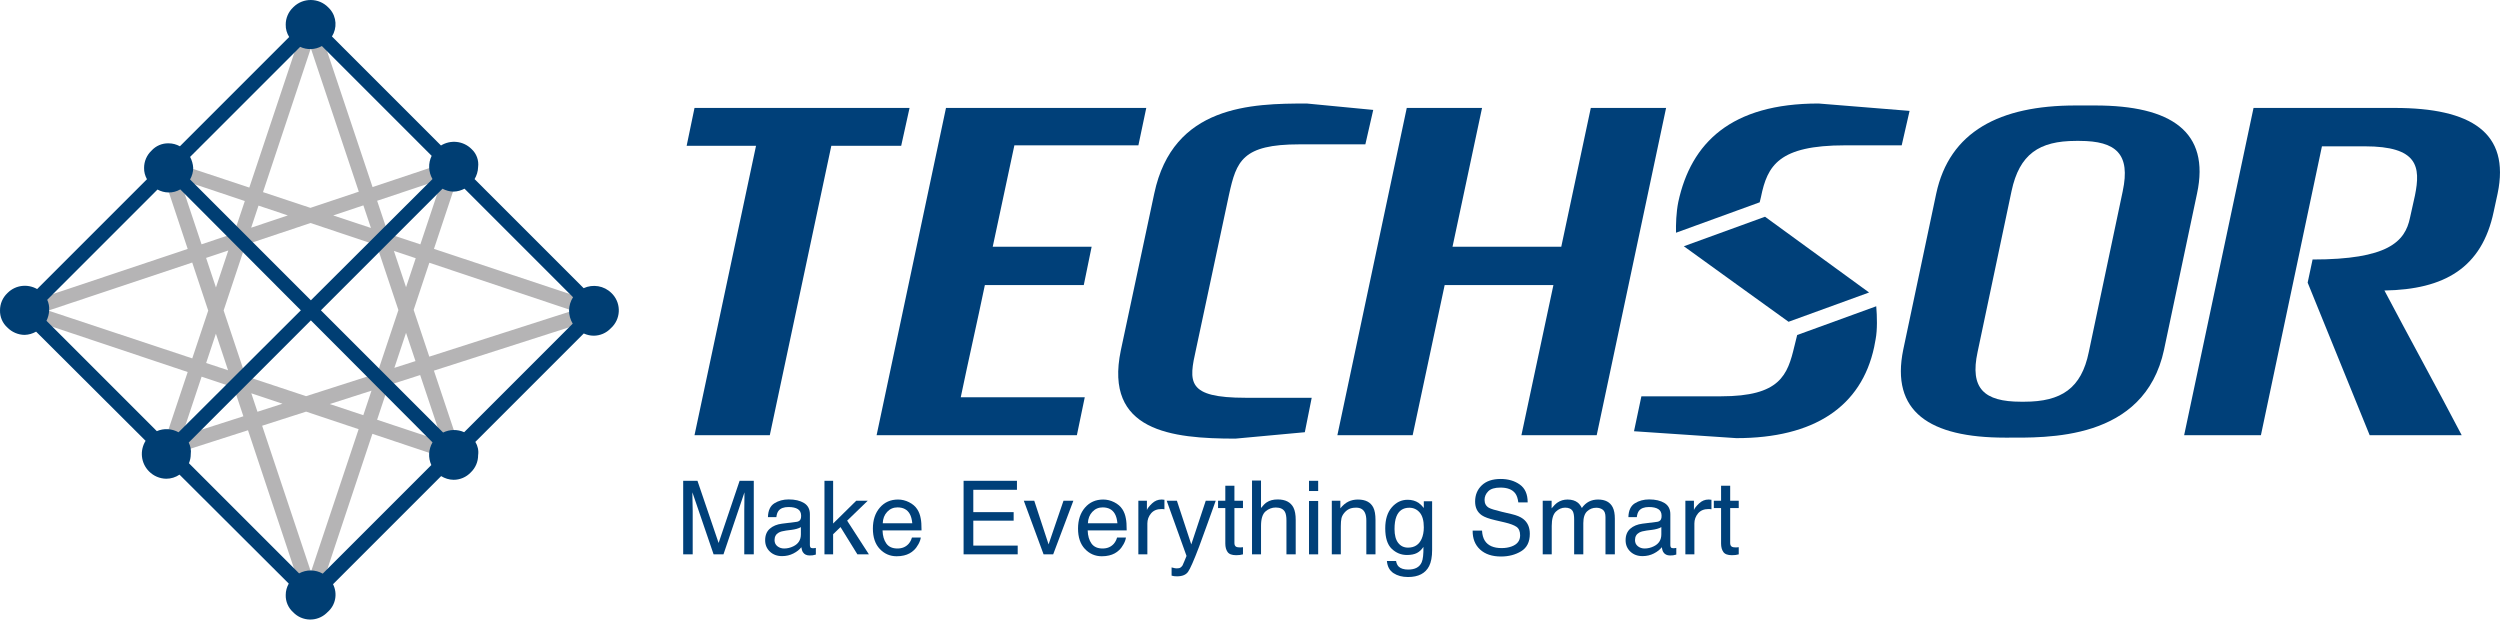 <?xml version="1.0" encoding="UTF-8"?><svg id="_レイヤー_2" xmlns="http://www.w3.org/2000/svg" viewBox="0 0 304.613 75.487"><defs><style>.cls-1{fill:#003e73;}.cls-2{fill:#004079;}.cls-3{fill:#b5b4b5;}</style></defs><g id="Layer_1"><path class="cls-2" d="m83.244,58.584h1.739l2.577,7.576,2.558-7.576h1.727v8.961h-1.159v-5.288c0-.183.004-.486.012-.909s.012-.876.012-1.36l-2.558,7.558h-1.203l-2.583-7.558v.274c0,.22.006.554.018,1.003s.018.78.018.991v5.288h-1.159v-8.961Z"/><path class="cls-2" d="m97.036,63.591c.252-.032.421-.138.506-.317.049-.098.073-.239.073-.423,0-.375-.133-.648-.399-.817-.266-.169-.646-.254-1.141-.254-.572,0-.978.155-1.218.466-.134.172-.221.427-.262.766h-1.025c.02-.808.281-1.369.783-1.685.502-.316,1.083-.474,1.745-.474.768,0,1.391.146,1.87.439.475.293.713.748.713,1.366v3.764c0,.114.023.205.07.274.047.069.145.103.296.103.049,0,.104-.003.165-.009s.126-.015.195-.027v.811c-.171.049-.301.079-.39.091s-.211.018-.366.018c-.378,0-.653-.134-.823-.403-.089-.142-.152-.343-.189-.604-.224.293-.545.547-.964.762-.419.216-.88.323-1.385.323-.606,0-1.101-.184-1.485-.551s-.576-.827-.576-1.38c0-.605.189-1.074.567-1.407s.874-.538,1.488-.615l1.751-.219Zm-2.312,2.966c.232.183.506.274.823.274.386,0,.76-.089,1.122-.268.61-.296.915-.782.915-1.456v-.883c-.134.086-.307.157-.518.214-.211.057-.418.098-.621.122l-.664.085c-.398.053-.697.136-.897.25-.339.191-.509.495-.509.913,0,.316.116.566.348.748Z"/><path class="cls-2" d="m100.458,58.584h1.055v5.202l2.816-2.775h1.402l-2.511,2.429,2.652,4.104h-1.403l-2.055-3.324-.902.872v2.452h-1.055v-8.961Z"/><path class="cls-2" d="m110.764,61.192c.432.217.762.499.988.845.218.329.364.714.436,1.153.065.301.097.781.097,1.44h-4.752c.02.665.176,1.198.466,1.6.291.402.741.602,1.35.602.569,0,1.023-.19,1.362-.57.19-.221.324-.476.403-.766h1.08c-.028.24-.123.507-.284.802s-.34.536-.537.723c-.331.325-.741.545-1.229.659-.262.065-.559.098-.89.098-.808,0-1.493-.296-2.055-.888-.561-.592-.842-1.42-.842-2.486,0-1.049.283-1.901.849-2.556s1.305-.982,2.219-.982c.461,0,.907.109,1.34.326Zm.393,2.565c-.045-.476-.147-.856-.309-1.141-.298-.529-.796-.793-1.494-.793-.5,0-.919.182-1.258.546s-.518.827-.538,1.388h3.599Z"/><path class="cls-2" d="m117.409,58.584h6.502v1.098h-5.319v2.72h4.916v1.037h-4.916v3.038h5.41v1.067h-6.594v-8.961Z"/><path class="cls-2" d="m126.019,61.012l1.745,5.319,1.818-5.319h1.202l-2.459,6.533h-1.17l-2.409-6.533h1.275Z"/><path class="cls-2" d="m135.76,61.192c.432.217.762.499.988.845.218.329.364.714.436,1.153.065.301.097.781.097,1.44h-4.752c.02.665.176,1.198.466,1.6.291.402.741.602,1.35.602.569,0,1.023-.19,1.362-.57.19-.221.324-.476.403-.766h1.08c-.028.24-.123.507-.284.802s-.34.536-.537.723c-.331.325-.741.545-1.229.659-.262.065-.559.098-.89.098-.808,0-1.493-.296-2.055-.888-.561-.592-.842-1.42-.842-2.486,0-1.049.283-1.901.849-2.556s1.305-.982,2.219-.982c.461,0,.907.109,1.34.326Zm.393,2.565c-.045-.476-.147-.856-.309-1.141-.298-.529-.796-.793-1.494-.793-.5,0-.919.182-1.258.546s-.518.827-.538,1.388h3.599Z"/><path class="cls-2" d="m138.703,61.012h1.043v1.128c.085-.22.295-.487.628-.802s.718-.473,1.153-.473c.02,0,.055.002.104.006s.132.012.25.024v1.159c-.065-.012-.125-.02-.18-.024s-.115-.006-.18-.006c-.553,0-.978.178-1.275.534s-.445.766-.445,1.229v3.757h-1.098v-6.533Z"/><path class="cls-2" d="m146.916,61.012h1.214c-.155.419-.498,1.375-1.031,2.868-.399,1.123-.732,2.039-1,2.746-.634,1.666-1.081,2.682-1.341,3.048-.26.366-.707.549-1.341.549-.154,0-.273-.006-.357-.018s-.186-.034-.308-.067v-1c.191.053.329.085.414.098.085.012.16.018.225.018.203,0,.352-.034.447-.1.095-.067.176-.149.241-.247.02-.032.093-.199.219-.499.126-.3.217-.524.274-.67l-2.416-6.725h1.244l1.751,5.321,1.763-5.321Z"/><path class="cls-2" d="m149.298,59.188h1.11v1.824h1.043v.897h-1.043v4.264c0,.228.077.38.232.457.085.045.228.067.427.067.053,0,.11-.001.171-.004s.132-.009.213-.02v.872c-.126.037-.257.063-.393.079s-.284.024-.442.024c-.512,0-.86-.131-1.043-.393s-.274-.603-.274-1.022v-4.325h-.884v-.897h.884v-1.824Z"/><path class="cls-2" d="m152.55,58.554h1.098v3.343c.26-.329.494-.561.701-.695.354-.232.795-.348,1.324-.348.948,0,1.59.332,1.928.994.183.362.274.864.274,1.507v4.191h-1.128v-4.117c0-.48-.061-.832-.183-1.055-.199-.358-.573-.537-1.122-.537-.455,0-.868.156-1.238.47s-.555.905-.555,1.775v3.465h-1.098v-8.991Z"/><path class="cls-2" d="m159.497,58.584h1.116v1.244h-1.116v-1.244Zm0,2.458h1.116v6.502h-1.116v-6.502Z"/><path class="cls-2" d="m162.273,61.012h1.043v.927c.309-.382.637-.657.982-.823s.73-.25,1.153-.25c.927,0,1.553.323,1.879.97.179.354.268.86.268,1.519v4.191h-1.116v-4.117c0-.399-.059-.72-.177-.964-.195-.407-.549-.61-1.061-.61-.26,0-.473.027-.64.079-.301.089-.565.268-.793.537-.183.216-.302.438-.357.668s-.082.558-.082.985v3.422h-1.098v-6.533Z"/><path class="cls-2" d="m172.852,61.274c.206.142.417.35.632.622v-.823h1.013v5.941c0,.83-.122,1.484-.365,1.964-.454.887-1.311,1.33-2.572,1.33-.701,0-1.291-.158-1.769-.473s-.745-.808-.803-1.479h1.116c.052.293.157.518.315.677.247.244.635.366,1.164.366.838,0,1.386-.297,1.644-.891.154-.35.224-.974.212-1.873-.218.333-.482.582-.79.744s-.715.244-1.221.244c-.705,0-1.322-.251-1.85-.753s-.793-1.333-.793-2.492c0-1.094.266-1.948.799-2.562.533-.614,1.176-.921,1.929-.921.511,0,.956.126,1.337.378Zm.134,1.177c-.332-.39-.755-.586-1.268-.586-.769,0-1.295.362-1.578,1.086-.15.386-.224.893-.224,1.519,0,.736.149,1.296.446,1.68.298.384.697.576,1.199.576.785,0,1.337-.356,1.657-1.067.178-.403.267-.872.267-1.409,0-.809-.166-1.409-.498-1.799Z"/><path class="cls-2" d="m180.578,64.653c.027.508.143.921.346,1.238.388.594,1.071.891,2.051.891.439,0,.838-.065,1.199-.195.697-.252,1.046-.704,1.046-1.354,0-.488-.148-.836-.443-1.043-.3-.203-.769-.38-1.407-.531l-1.176-.274c-.769-.179-1.311-.376-1.631-.592-.551-.374-.827-.933-.827-1.677,0-.805.271-1.466.813-1.982s1.31-.775,2.303-.775c.914,0,1.69.227,2.329.68s.959,1.178.959,2.175h-1.141c-.059-.48-.183-.848-.375-1.104-.355-.468-.957-.701-1.807-.701-.686,0-1.18.15-1.48.451s-.45.651-.45,1.049c0,.439.177.76.532.964.232.13.759.293,1.578.488l1.218.287c.587.138,1.04.327,1.36.567.551.419.827,1.027.827,1.824,0,.992-.352,1.702-1.056,2.129s-1.522.64-2.454.64c-1.087,0-1.937-.285-2.552-.854-.615-.565-.916-1.332-.904-2.3h1.141Z"/><path class="cls-2" d="m187.971,61.012h1.086v.927c.26-.321.497-.555.708-.701.362-.248.772-.372,1.232-.372.521,0,.939.128,1.257.384.179.146.342.362.488.647.244-.35.531-.609.86-.778s.699-.253,1.11-.253c.878,0,1.476.317,1.793.952.171.342.256.801.256,1.379v4.349h-1.141v-4.538c0-.435-.109-.734-.326-.897s-.482-.244-.796-.244c-.431,0-.802.144-1.113.433s-.467.771-.467,1.446v3.8h-1.116v-4.264c0-.443-.052-.766-.159-.97-.167-.305-.478-.457-.933-.457-.415,0-.792.161-1.131.482s-.509.903-.509,1.745v3.465h-1.098v-6.533Z"/><path class="cls-2" d="m201.878,63.591c.253-.032.421-.138.506-.317.049-.098.073-.239.073-.423,0-.375-.133-.648-.399-.817-.266-.169-.647-.254-1.141-.254-.572,0-.978.155-1.218.466-.134.172-.221.427-.262.766h-1.025c.021-.808.281-1.369.783-1.685.501-.316,1.083-.474,1.745-.474.768,0,1.391.146,1.871.439.475.293.712.748.712,1.366v3.764c0,.114.023.205.07.274.047.069.146.103.296.103.049,0,.104-.003.165-.009s.126-.015.195-.027v.811c-.171.049-.301.079-.39.091s-.211.018-.366.018c-.378,0-.653-.134-.823-.403-.089-.142-.152-.343-.189-.604-.223.293-.545.547-.964.762-.418.216-.881.323-1.385.323-.606,0-1.101-.184-1.485-.551s-.576-.827-.576-1.38c0-.605.189-1.074.567-1.407s.875-.538,1.488-.615l1.751-.219Zm-2.312,2.966c.232.183.506.274.823.274.387,0,.76-.089,1.122-.268.61-.296.915-.782.915-1.456v-.883c-.134.086-.306.157-.517.214s-.418.098-.621.122l-.664.085c-.398.053-.697.136-.897.25-.34.191-.509.495-.509.913,0,.316.116.566.348.748Z"/><path class="cls-2" d="m205.355,61.012h1.043v1.128c.085-.22.295-.487.628-.802s.717-.473,1.153-.473c.021,0,.055.002.104.006s.132.012.25.024v1.159c-.065-.012-.125-.02-.18-.024s-.115-.006-.18-.006c-.553,0-.978.178-1.275.534s-.445.766-.445,1.229v3.757h-1.098v-6.533Z"/><path class="cls-2" d="m209.704,59.188h1.11v1.824h1.043v.897h-1.043v4.264c0,.228.077.38.232.457.085.045.228.067.427.067.052,0,.11-.001.171-.004s.132-.009.213-.02v.872c-.126.037-.257.063-.393.079s-.284.024-.442.024c-.512,0-.86-.131-1.043-.393s-.274-.603-.274-1.022v-4.325h-.884v-.897h.884v-1.824Z"/><path class="cls-2" d="m109.806,17.768h-8.514l-7.495,35.256h-9.174l7.495-35.256h-8.454l.959-4.617h26.202l-1.02,4.617Z"/><path class="cls-2" d="m138.708,17.708h-15.11l-2.638,12.352h12.052l-.959,4.677h-12.052c-.959,4.617-1.978,9.054-2.938,13.67h15.11l-.959,4.617h-24.403l8.454-39.873h24.403l-.959,4.557Z"/><path class="cls-2" d="m166.361,17.588h-8.035c-6.955,0-7.675,2.039-8.574,6.116l-4.017,18.827c-.899,4.017-1.199,5.936,6.056,5.936h8.034l-.839,4.197-8.454.78c-7.795,0-16.009-.899-13.97-10.733l4.077-19.127c2.279-10.792,11.872-10.972,18.587-10.972l8.095.779-.959,4.197Z"/><path class="cls-2" d="m194.552,53.024h-9.174l3.897-18.287h-13.25l-3.898,18.287h-9.173l8.454-39.873h9.173l-3.598,16.909h13.251l3.598-16.909h9.173l-8.454,39.873Z"/><path class="cls-2" d="m263.683,42.591c-2.398,11.212-14.391,10.733-19.367,10.733-9.234,0-13.97-3.178-12.412-10.733l4.017-19.007c1.619-7.555,7.734-10.733,16.968-10.733h2.398c9.234,0,14.031,3.178,12.411,10.733l-4.017,19.007Zm-5.037-19.307c.959-4.497-.78-6.116-5.276-6.116h-.42c-4.497,0-6.895,1.619-7.854,6.116l-4.137,19.607c-.959,4.437.78,6.056,5.276,6.056h.42c4.497,0,6.956-1.619,7.855-6.056l4.137-19.607Z"/><path class="cls-2" d="m303.842,25.803c-1.439,6.835-5.996,9.474-13.311,9.593,2.938,5.576,6.536,12.112,9.414,17.628h-11.213l-7.555-18.587.6-2.818c9.173,0,11.272-2.158,11.872-5.096l.6-2.698c.719-3.538.359-5.996-6.116-5.996h-5.216c-2.459,11.572-4.977,23.624-7.435,35.196h-9.354l8.454-39.873h17.208c9.294,0,14.09,2.998,12.532,10.433l-.48,2.218Z"/><path class="cls-2" d="m214.565,24.004c.78-3.837,2.159-6.296,10.253-6.296h6.895l.959-4.197-11.092-.899c-10.673,0-15.529,4.797-17.088,11.992-.26,1.302-.3,2.724-.279,3.754l10.196-3.708.156-.646Z"/><path class="cls-2" d="m218.642,42.172c-.839,3.538-1.738,6.116-8.934,6.116h-9.713l-.899,4.257,12.472.84c9.473,0,15.229-3.837,16.788-11.092l.18-.959c.219-1.14.181-2.789.075-4.017l-9.635,3.504c-.101.437-.216.845-.333,1.353Z"/><path class="cls-2" d="m215.058,26.408l-9.891,3.597c4.19,3.044,8.6,6.196,12.758,9.202l9.813-3.568-12.679-9.231Z"/><path class="cls-3" d="m73.051,37.864l.265-.75-.565-.188-.007-.023-.032.01-19.836-6.587,3.048-9.163.036-.009-.017-.048.117-.351.2-.399-.664-.234-.234-.663-9.968,3.335-6.57-19.635.08-.159-.151-.053-.049-.146-.1-.399-.698.246-.698-.246-.187.559-.113.04.05.149-6.581,19.706-9.111-3.025-.018-.072-.096.034-.403-.134-.299-.199-.234.663-.664.234,3.318,9.974-19.763,6.613-.114-.028-.023.074-.077.026-.399.1.212.719-.212.677.456.152.043.147.198-.066,19.679,6.585-3.22,9.64-.1.299,1.696.598.21-.632,8.763-2.81,6.715,20.185-.029.114.074.022.026.078.199.399.698-.205.698.205.151-.455.148-.043-.067-.2,6.542-19.665,9.584,3.207.399.1.234-.663.663-.234-3.382-10.108,19.818-6.355.022.006.005-.014.569-.182-.24-.749Zm-19.175-16.047l-2.658,7.959-3.924-1.303-1.342-4.01,7.924-2.646Zm-7.906,23.672l-8.677,2.783-7.374-2.449-2.67-7.995,2.664-8.009,7.925-2.646,8.06,2.697,2.646,7.909-2.575,7.71Zm3.503-4.936l1.152,3.443-2.572.825,1.42-4.268Zm-4.208,7.048l-.997,2.987-4.086-1.357,5.083-1.63Zm-10.845,1.592l-3.049.978-.751-2.25,3.8,1.272Zm-6.631-4.077l-2.67-.887,1.187-3.569,1.482,4.456Zm-1.477-10.091l-1.202-3.601,2.707-.904-1.504,4.505Zm4.292-7.282l.895-2.69,3.573,1.195-4.468,1.495Zm9.996-1.492l3.676-1.228.922,2.754-4.598-1.527Zm7.395,4.321l2.659.89-1.18,3.532-1.48-4.422Zm-10.121-24.682l5.844,17.464-5.897,1.973-5.776-1.918,5.829-17.52Zm-15.964,15.954l7.919,2.65-1.319,3.95-3.954,1.323-2.646-7.923Zm-16.022,15.999l17.533-5.855,1.949,5.858-1.944,5.822-17.538-5.824Zm16.272,15.281l2.405-7.229,3.92,1.312,1.169,3.514-7.494,2.403Zm15.729,16.563l-5.949-17.813,5.358-1.718,6.399,2.141-5.808,17.39Zm16.012-15.901l-7.952-2.641,1.402-4.214,3.844-1.233,2.706,8.088Zm-3.5-16.025l1.912-5.746,17.456,5.841-17.462,5.6-1.905-5.695Z"/><path class="cls-1" d="m74.655,35.866c-.046-.051-.093-.101-.142-.149-.92-.92-2.281-1.116-3.399-.606l-13.289-13.289c.254-.434.416-.929.43-1.466.107-.818-.191-1.636-.798-2.194-1.012-1.012-2.558-1.152-3.726-.434l-13.284-13.284c.636-1.014.585-2.356-.232-3.314-.067-.078-.138-.153-.213-.224-1.153-1.184-3.047-1.21-4.232-.058-.019.019-.039.038-.058.058-.575.545-.9,1.303-.898,2.095-.015.54.142,1.06.422,1.509l-13.315,13.315c-.419-.227-.885-.362-1.371-.36-.796-.023-1.562.305-2.095.898-.575.545-.9,1.303-.898,2.095-.014.49.119.961.351,1.381l-13.382,13.382c-1.13-.647-2.589-.513-3.568.44-.019.019-.039.038-.058.058C.324,36.262-.001,37.02.001,37.812c-.023.796.305,1.562.898,2.095.552.564,1.305.886,2.095.898.512-.013.985-.163,1.405-.396l13.34,13.302c-.724,1.163-.591,2.708.416,3.722.552.564,1.305.886,2.095.898.583.002,1.147-.177,1.621-.499l13.312,13.274c-.233.423-.372.896-.37,1.389-.023.796.305,1.562.898,2.095,1.102,1.157,2.933,1.202,4.09.1.034-.033.067-.066.1-.1,1.008-.86,1.25-2.275.676-3.407l13.171-13.171c.454.278.973.441,1.514.449.792.002,1.55-.322,2.095-.898.575-.545.9-1.303.898-2.095.087-.573-.044-1.144-.337-1.626l13.21-13.21c.372.169.776.266,1.192.272.792.002,1.55-.322,2.095-.898,1.21-1.076,1.318-2.93.242-4.14Zm-35.331,34.029c-.892-.505-1.979-.518-2.882-.031l-13.421-13.421c.144-.347.223-.722.221-1.105.07-.495-.031-.984-.247-1.418l14.884-14.884,14.82,14.863c-.495.85-.544,1.88-.144,2.766l-13.231,13.231ZM5.755,36.529l13.434-13.434c.416.223.878.356,1.36.354.504.014.989-.126,1.418-.371l14.691,14.733-14.902,14.86c-.819-.453-1.796-.504-2.647-.139l-13.446-13.446c.191-.387.311-.815.323-1.273.041-.447-.05-.885-.231-1.283ZM39.221,5.612l13.374,13.374c-.436.899-.403,1.96.101,2.832l-14.815,14.772-14.723-14.723c.242-.429.385-.91.383-1.412-.026-.472-.163-.924-.377-1.338l13.409-13.409c.84.396,1.827.364,2.647-.098Zm14.77,47.089l-14.889-14.889,14.818-14.818c.412.216.867.347,1.341.354.484-.012.934-.147,1.337-.358l13.225,13.225c-.632.976-.642,2.231-.039,3.22l-13.227,13.227c-.818-.369-1.757-.354-2.566.039Z"/></g></svg>